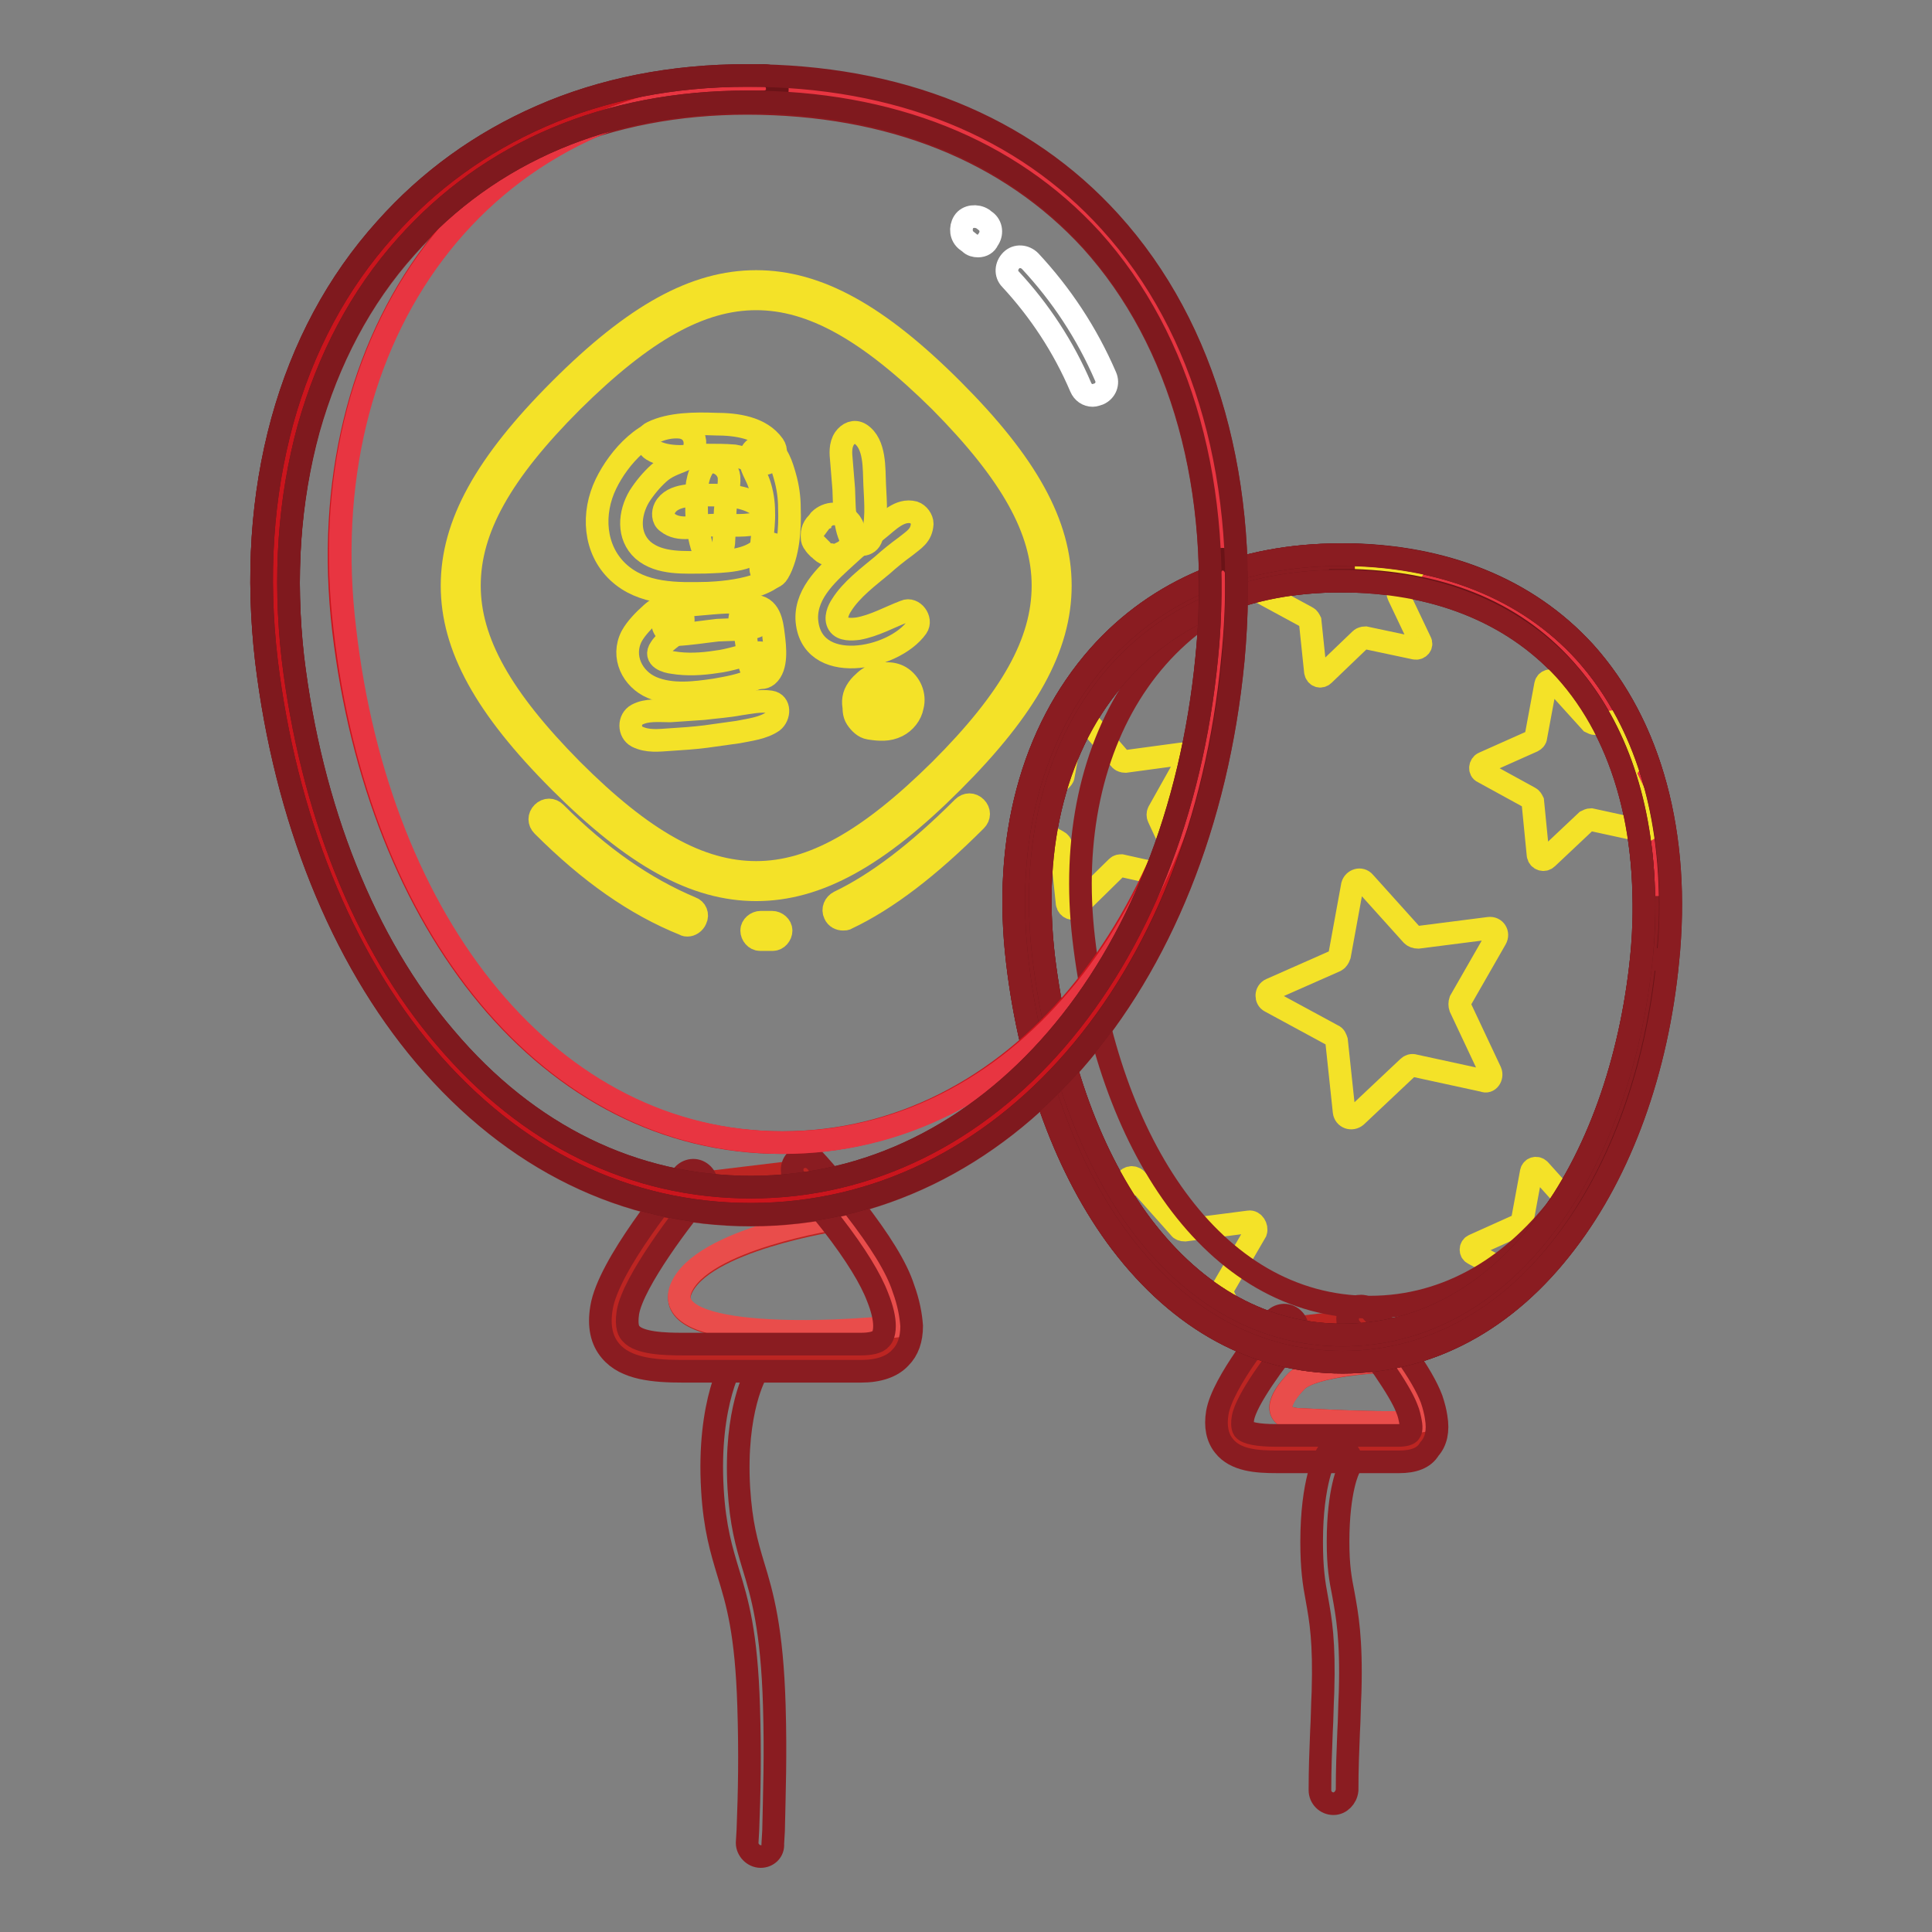 <?xml version="1.0" encoding="utf-8"?>
<!-- Svg Vector Icons : http://www.onlinewebfonts.com/icon -->
<!DOCTYPE svg PUBLIC "-//W3C//DTD SVG 1.1//EN" "http://www.w3.org/Graphics/SVG/1.1/DTD/svg11.dtd">
<svg version="1.1" xmlns="http://www.w3.org/2000/svg" xmlns:xlink="http://www.w3.org/1999/xlink" x="0px" y="0px" viewBox="0 0 256 256" enable-background="new 0 0 256 256" xml:space="preserve">
<rect x="0" y="0" width="256" height="256" fill="#808080" stroke="none"/>
<g> <path stroke-width="3" fill-opacity="0" stroke="#bc2522"  d="M188.8,188.2c0.4,2.7-0.8,3.8-3.4,3.8h-16.2c-4,0-6.8-0.6-6.2-4.4c0.6-3.7,7.2-11.5,7.2-11.5l10.2-1.2 c0,0,2.3,2.5,4.4,5.4c-1.7,0.1-10.8,0.5-13,2.7c-2.4,2.4-3.5,5.1,0.8,5.1C172.6,188.1,186.2,188.9,188.8,188.2z"/> <path stroke-width="3" fill-opacity="0" stroke="#e94d4b"  d="M188.2,186.1c0.3,0.8,0.5,1.5,0.6,2.1c-2.6,0.7-16.2-0.1-16.2-0.1c-4.3,0-3.1-2.7-0.8-5.1 c2.2-2.2,11.3-2.7,13-2.7C186.2,182.2,187.6,184.4,188.2,186.1z"/> <path stroke-width="3" fill-opacity="0" stroke="#8a1c21"  d="M185.4,193.7h-16.2c-2.7,0-5.5-0.2-7-2.1c-0.9-1.1-1.2-2.6-0.9-4.4c0.7-4.1,6.8-11.5,7.5-12.3 c0.6-0.7,1.7-0.9,2.5-0.2c0.7,0.6,0.9,1.7,0.2,2.5c-2.4,2.9-6.4,8.3-6.8,10.7c-0.1,0.5-0.1,1.2,0.1,1.5c0.4,0.5,1.9,0.8,4.3,0.8 h16.2c0.9,0,1.4-0.2,1.5-0.4c0.1-0.1,0.3-0.4,0.1-1.4c-0.1-0.5-0.2-1.1-0.5-1.8c-0.5-1.3-1.6-3.1-3.1-5.3c-2.1-2.8-4.3-5.3-4.3-5.3 c-0.6-0.7-0.6-1.8,0.1-2.5c0.7-0.6,1.8-0.6,2.5,0.1c0.1,0.1,2.4,2.6,4.5,5.6c1.8,2.5,3,4.6,3.6,6.2c0.3,0.9,0.5,1.7,0.6,2.4 c0.3,1.8,0,3.2-0.9,4.2C188.7,193.2,187.3,193.7,185.4,193.7L185.4,193.7z"/> <path stroke-width="3" fill-opacity="0" stroke="#e83541"  d="M177.6,75.3c30.8,0,44.5,23.3,41.7,51.9c-2.8,28.4-18.5,51.6-41.3,51.6c-22.8,0-38-23.3-41.3-51.6 C133.1,98.6,148.7,75.3,177.6,75.3L177.6,75.3z"/> <path stroke-width="3" fill-opacity="0" stroke="#6a1317"  d="M177.9,180.5c-11.4,0-21.5-5.5-29.4-15.9c-7.1-9.4-12-22.6-13.7-37.2c-1.9-16.1,1.9-30.4,10.8-40.5 c7.8-8.8,18.9-13.4,32-13.4c13.5,0,24.7,4.5,32.4,12.9c8.7,9.7,12.7,24.2,11,40.9c-1.4,14.5-6.2,27.8-13.5,37.3 C199.6,175,189.3,180.5,177.9,180.5L177.9,180.5z M177.6,77c-12.1,0-22.3,4.2-29.4,12.2c-8.2,9.2-11.7,22.6-9.9,37.7 c1.7,14,6.3,26.6,13,35.5c7.2,9.5,16.3,14.5,26.6,14.5c10.3,0,19.5-5,26.8-14.5c6.9-9,11.4-21.7,12.8-35.5 c1.5-15.7-2.1-29.3-10.2-38.2C200.3,81.1,190.1,77,177.6,77z"/> <path stroke-width="3" fill-opacity="0" stroke="#8a1c21"  d="M176.7,239c-1,0-1.8-0.8-1.8-1.8c0-2.9,0.1-5.3,0.2-7.8c0.1-1.6,0.1-3.3,0.2-5.2c0.2-6.7-0.3-9.5-0.8-12.3 c-0.4-2.1-0.7-4.1-0.7-7.6c0-8,1.8-11.3,2-11.6c0.5-0.8,1.6-1.1,2.4-0.6c0.8,0.5,1.1,1.6,0.6,2.4c-0.1,0.1-1.5,2.9-1.5,9.8 c0,3.2,0.3,4.9,0.7,6.9c0.5,2.8,1.1,5.9,0.9,13c-0.1,2-0.1,3.7-0.2,5.3c-0.1,2.5-0.2,4.8-0.2,7.7C178.4,238.2,177.6,239,176.7,239z "/> <path stroke-width="3" fill-opacity="0" stroke="#f4e228"  d="M216.9,99.9c-0.6-1.5-1.4-3-2.1-4.4l-3.4,0.4c-0.2,0-0.4-0.1-0.6-0.2l-4.8-5.3c-0.4-0.4-1.1-0.2-1.2,0.3 l-1.3,7c0,0.2-0.2,0.4-0.4,0.5l-6.5,2.9c-0.5,0.2-0.6,1-0.1,1.2l6.2,3.4c0.2,0.1,0.3,0.3,0.4,0.5l0.7,7.1c0.1,0.6,0.8,0.8,1.2,0.4 l5.2-4.9c0.2-0.1,0.4-0.2,0.6-0.2l6.9,1.5c0.6,0.1,1-0.5,0.8-1l-3.1-6.4c-0.1-0.2-0.1-0.4,0-0.6L216.9,99.9L216.9,99.9z  M186.8,76.1c-3-0.5-6.2-0.8-9.6-0.8c-2,0-3.9,0.1-5.8,0.3l-4,1.8c-0.5,0.2-0.5,0.9-0.1,1.2l5.9,3.2c0.2,0.1,0.3,0.3,0.4,0.5 l0.7,6.7c0.1,0.6,0.7,0.8,1.1,0.4l4.9-4.7c0.1-0.1,0.4-0.2,0.6-0.2l6.6,1.4c0.5,0.1,1-0.4,0.7-0.9l-2.9-6.1c-0.1-0.2-0.1-0.4,0-0.6 L186.8,76.1z M197.5,142l-4-8.5c-0.1-0.3-0.1-0.6,0-0.9l4.7-8.2c0.4-0.7-0.1-1.5-0.9-1.4l-9.4,1.2c-0.3,0-0.6-0.1-0.8-0.3l-6.3-7 c-0.5-0.6-1.4-0.3-1.6,0.4l-1.7,9.3c-0.1,0.3-0.3,0.6-0.5,0.7l-8.6,3.8c-0.7,0.3-0.7,1.3-0.1,1.6l8.3,4.5c0.3,0.1,0.4,0.4,0.5,0.7 l1,9.4c0.1,0.8,1,1.1,1.6,0.6l6.9-6.5c0.2-0.2,0.5-0.3,0.8-0.2l9.2,2C197.2,143.5,197.8,142.7,197.5,142L197.5,142z M156.7,115.2 l-3.2-6.9c-0.1-0.2-0.1-0.5,0-0.7l3.7-6.6c0.3-0.5-0.1-1.2-0.7-1.1l-7.4,1c-0.2,0-0.5-0.1-0.6-0.2l-4.5-5.2 c-0.8,0.9-1.6,1.9-2.3,2.9l-0.8,4.4c0,0.2-0.2,0.4-0.4,0.6l-2.4,1.1c-0.7,1.5-1.4,3.1-2,4.7l4.1,2.3c0.2,0.1,0.4,0.3,0.4,0.6 l0.8,7.6c0.1,0.6,0.8,0.9,1.2,0.5l5.4-5.3c0.2-0.2,0.4-0.2,0.6-0.2l7.2,1.6C156.5,116.4,157,115.8,156.7,115.2L156.7,115.2z  M208.5,160L208.5,160l-4.5-5c-0.4-0.4-1-0.2-1.1,0.3l-1.2,6.5c0,0.2-0.2,0.4-0.4,0.5l-6,2.7c-0.5,0.2-0.5,0.9-0.1,1.1l5.7,3.1 C203.8,166.6,206.3,163.5,208.5,160z M163.5,174.6l-1.5-3.2c-0.1-0.2-0.1-0.5,0.1-0.8l4.3-7.4c0.2-0.6-0.3-1.4-0.9-1.3L157,163 c-0.3,0-0.6-0.1-0.7-0.3l-5.7-6.4c-0.5-0.5-1.3-0.3-1.4,0.4l-0.8,4.3C152.6,166.7,157.7,171.3,163.5,174.6L163.5,174.6z"/> <path stroke-width="3" fill-opacity="0" stroke="#8a1c21"  d="M219.6,118.8c0.1,2.7-0.1,5.5-0.4,8.4c-2.8,28.4-18.5,51.6-41.3,51.6c-22.8,0-37.9-23.3-41.3-51.6 c-3.4-28.6,12.1-51.9,41-51.9c0.6,0,1.2,0,1.9,0c-25.4,0.9-39,22.6-35.9,49.1c3.1,26.8,17,48.8,37.9,48.8s35.3-22,37.9-48.8 C219.4,122.5,219.5,120.6,219.6,118.8z"/> <path stroke-width="3" fill-opacity="0" stroke="#6a1317"  d="M177.9,180.5c-11.4,0-21.5-5.5-29.4-15.9c-7.1-9.4-12-22.6-13.7-37.2c-1.9-16.1,1.9-30.4,10.8-40.5 c7.8-8.8,18.9-13.4,32-13.4c0.6,0,1.2,0,1.9,0h0c13,0.4,23.8,5.1,31.1,13.6c6.8,7.9,10.5,18.8,10.7,31.6c0.1,2.8-0.1,5.7-0.4,8.6 c-1.4,14.5-6.2,27.8-13.5,37.4C199.6,175,189.3,180.5,177.9,180.5L177.9,180.5z M177.6,77c-12.1,0-22.3,4.2-29.4,12.2 c-8.2,9.2-11.7,22.6-9.9,37.7c1.7,14,6.3,26.6,13,35.5c7.2,9.5,16.3,14.5,26.6,14.5c10.3,0,19.6-5,26.8-14.5 c6.9-9,11.4-21.7,12.8-35.5c0.3-2.8,0.4-5.5,0.3-8.2c-0.2-11.9-3.6-22.1-9.9-29.4c-6.7-7.9-16.3-12-28.5-12.4H177.6z"/> <path stroke-width="3" fill-opacity="0" stroke="#8a1c21"  d="M177.9,180.5c-11.4,0-21.5-5.5-29.4-15.9c-7.1-9.4-12-22.6-13.7-37.2c-1.9-16.1,1.9-30.4,10.8-40.5 c7.8-8.8,18.9-13.4,32-13.4c13.5,0,24.7,4.5,32.4,12.9c8.7,9.7,12.7,24.2,11,40.9l-1.8-0.2l1.8,0.2c-1.4,14.5-6.2,27.8-13.5,37.3 C199.6,175,189.3,180.5,177.9,180.5L177.9,180.5z M177.6,77c-12.1,0-22.3,4.2-29.4,12.2c-8.2,9.2-11.7,22.6-9.9,37.7 c1.7,14,6.3,26.6,13,35.5c7.2,9.5,16.3,14.5,26.6,14.5c10.3,0,19.6-5,26.8-14.5c6.9-9,11.4-21.7,12.8-35.5 c1.5-15.7-2.1-29.3-10.2-38.2C200.3,81.1,190.1,77,177.6,77z"/> <path stroke-width="3" fill-opacity="0" stroke="#8a1c21"  d="M100.8,246L100.8,246c-1,0-1.8-0.9-1.8-1.8l0.1-1.7c0.2-5.1,0.3-10,0.1-16.4c-0.3-9.8-1.5-13.8-2.7-17.7 c-0.9-3-1.8-5.9-2.1-11c-0.7-11.7,2.8-17.3,3-17.5c0.5-0.8,1.6-1.1,2.4-0.5c0.8,0.5,1.1,1.6,0.5,2.4c-0.1,0.1-3,5-2.4,15.4 c0.3,4.7,1,7.2,1.9,10.2c1.2,3.9,2.5,8.4,2.8,18.6c0.2,6.6,0,11.7-0.1,16.6l-0.1,1.7C102.5,245.3,101.7,246,100.8,246z"/> <path stroke-width="3" fill-opacity="0" stroke="#bc2522"  d="M119.1,175.8c0,2.9-1.8,4.2-5,4.2H90.5c-5.9,0-10-0.9-9-6.3s10.4-16.8,10.4-16.8l14.9-1.8 c0,0,2.4,2.6,5,6.1l-0.7,0.4c0,0-18.3,2.7-20.9,9.4C87.7,177.8,110.9,176.8,119.1,175.8z"/> <path stroke-width="3" fill-opacity="0" stroke="#e94d4b"  d="M118.1,171.3c0.6,1.8,0.9,3.2,0.9,4.4c-8.2,1-31.4,2-28.8-4.9c2.6-6.7,20.9-9.4,20.9-9.4l0.7-0.4 C114.4,164.4,117,168.3,118.1,171.3z"/> <path stroke-width="3" fill-opacity="0" stroke="#8a1c21"  d="M114.1,181.7H90.5c-3.8,0-7.6-0.3-9.6-2.7c-1.2-1.4-1.6-3.3-1.2-5.7c0.9-5.7,9.8-16.4,10.8-17.6 c0.6-0.7,1.7-0.9,2.5-0.2c0.7,0.6,0.9,1.7,0.2,2.5c-2.6,3-9.3,11.8-10,15.9c-0.3,2,0.2,2.6,0.4,2.8c1.1,1.3,4.5,1.4,6.9,1.4h23.5 c1.3,0,2.3-0.2,2.7-0.7c0.1-0.1,0.5-0.5,0.5-1.7c0-1-0.3-2.3-0.9-3.8c-0.9-2.4-2.9-5.7-6-9.7c-2.6-3.3-4.9-5.9-4.9-6 c-0.6-0.7-0.6-1.8,0.1-2.5c0.7-0.6,1.8-0.6,2.5,0.1c0.1,0.1,2.5,2.7,5.2,6.2c3.4,4.4,5.6,7.9,6.5,10.7c0.7,1.9,1,3.6,1.1,5 c0,1.8-0.5,3.2-1.5,4.2C118.2,181.1,116.4,181.7,114.1,181.7L114.1,181.7z"/> <path stroke-width="3" fill-opacity="0" stroke="#e94d4b"  d="M161.6,87.5c-4,41.3-28.9,71.8-62.2,71.8c-33.2,0-57.5-30.6-62.4-71.8c-5-41.6,19.8-75.5,61.9-75.5 C143.8,11.9,165.7,45.8,161.6,87.5z"/> <path stroke-width="3" fill-opacity="0" stroke="#8a1c21"  d="M99.5,161c-16.6,0-31.5-7.3-43.2-21.1c-11.1-13.1-18.5-31.6-21-52.3c-1.3-11.2-0.6-21.8,2.1-31.7 c2.7-9.8,7.3-18.4,13.7-25.5C56.9,24,63.8,19,71.7,15.5c8.2-3.6,17.4-5.4,27.3-5.4c20,0,36.6,6.7,48.1,19.4 c12.8,14.1,18.5,34.7,16.3,58.1C159.2,130.8,132.9,161,99.5,161z M99,13.7c-18.5,0-34.1,6.6-45.2,19.1c-6,6.7-10.3,14.9-12.9,24.1 c-2.6,9.5-3.3,19.7-2.1,30.4c2.4,20,9.5,37.9,20.2,50.4c11,13,25,19.8,40.5,19.8c31.5,0,56.4-28.9,60.4-70.2 c2.2-22.4-3.3-42.1-15.3-55.4C133.7,20,118,13.7,99,13.7z"/> <path stroke-width="3" fill-opacity="0" stroke="#ca151d"  d="M162.1,75.9c0.1,3.7-0.1,7.5-0.5,11.4c-4,41.3-28.9,71.8-62.2,71.8c-33.2,0-57.5-30.6-62.4-71.8 c-5-41.6,19.8-75.6,61.9-75.6c0.8,0,1.5,0,2.3,0c-37.9,1.1-60.2,32.9-55.7,71.7c4.6,39.1,27.2,68,58.1,68c30.9,0,54.2-28.8,57.9-68 C161.9,80.9,162.1,78.4,162.1,75.9z"/> <path stroke-width="3" fill-opacity="0" stroke="#e83541"  d="M162.1,75.9c0,2.5-0.2,5-0.4,7.6c-3.7,39.2-27,67.9-57.9,67.9c-30.9,0-53.6-28.9-58.1-68 C41,44.6,63.4,12.9,101.3,11.8C140.4,12.8,161.4,40.4,162.1,75.9z"/> <path stroke-width="3" fill-opacity="0" stroke="#6a1317"  d="M99.5,160.9c-16.6,0-31.5-7.3-43.2-21.1c-11.1-13.1-18.5-31.6-21-52.3c-1.3-11.2-0.6-21.8,2.1-31.7 c2.7-9.8,7.3-18.4,13.7-25.5c5.7-6.4,12.6-11.4,20.6-14.9C79.9,11.8,89.1,10,99,10c0.7,0,1.5,0,2.3,0c1,0,1.7,0.8,1.7,1.8 c0,1-0.8,1.7-1.8,1.7c-0.8,0-1.5,0-2.2,0c-18.5,0-34.1,6.6-45.2,19.1c-6,6.7-10.3,14.9-12.9,24.1c-2.6,9.5-3.3,19.7-2.1,30.4 c2.4,20,9.5,37.9,20.2,50.4c11,13,25,19.8,40.5,19.8c31.5,0,56.4-28.9,60.4-70.2c0.4-3.8,0.5-7.6,0.4-11.2c0-1,0.8-1.8,1.7-1.8h0 c1,0,1.7,0.8,1.8,1.7c0.1,3.8-0.1,7.7-0.5,11.6C159.2,130.7,132.9,160.9,99.5,160.9L99.5,160.9z"/> <path stroke-width="3" fill-opacity="0" stroke="#7f191e"  d="M99.5,160.9c-16.6,0-31.5-7.3-43.2-21.1c-11.1-13.1-18.5-31.6-21-52.3c-1.3-11.2-0.6-21.8,2.1-31.7 c2.7-9.8,7.3-18.4,13.7-25.5c5.7-6.4,12.6-11.4,20.6-14.9C79.9,11.8,89.1,10,99,10c20,0,36.6,6.7,48.1,19.4 c12.8,14.1,18.5,34.7,16.3,58.1C159.2,130.7,132.9,160.9,99.5,160.9L99.5,160.9z M99,13.5c-18.5,0-34.1,6.6-45.2,19.1 c-6,6.7-10.3,14.9-12.9,24.1c-2.6,9.5-3.3,19.7-2.1,30.4c2.4,20,9.5,37.9,20.2,50.4c11,13,25,19.8,40.5,19.8 c31.5,0,56.4-28.9,60.4-70.2c2.2-22.4-3.3-42.1-15.3-55.4C133.7,19.8,118,13.5,99,13.5z"/> <path stroke-width="3" fill-opacity="0" stroke="#ffffff"  d="M144.8,52.4c-0.7,0-1.3-0.4-1.6-1.1c-2.3-5.4-5.5-10.2-9.3-14.3c-0.7-0.7-0.6-1.8,0.1-2.5 c0.7-0.7,1.8-0.6,2.5,0.1c4.1,4.4,7.5,9.5,10,15.3c0.4,0.9,0,1.9-0.9,2.3C145.3,52.3,145,52.4,144.8,52.4L144.8,52.4z M129.6,32.6 c-0.4,0-0.8-0.1-1.1-0.4c-0.1-0.1-0.3-0.2-0.4-0.3c-0.8-0.6-0.9-1.7-0.4-2.5s1.7-0.9,2.5-0.4c0.1,0.1,0.3,0.2,0.4,0.3 c0.8,0.6,0.9,1.7,0.3,2.5C130.7,32.3,130.2,32.6,129.6,32.6z"/> <path stroke-width="3" fill-opacity="0" stroke="#f4e228"  d="M100.2,117.9c-8.1,0-16.1-4.4-26-14.3c-9.9-9.9-14.3-17.9-14.3-26s4.4-16.1,14.3-26 c9.9-9.9,17.9-14.3,26-14.3c8.1,0,16.1,4.4,26,14.3c9.9,9.9,14.3,17.9,14.3,26c0,8.1-4.4,16.1-14.3,26 C116.3,113.5,108.3,117.9,100.2,117.9z M100.2,39.6c-7.4,0-14.9,4.2-24.4,13.6c-9.4,9.4-13.6,16.9-13.6,24.4 c0,7.4,4.2,14.9,13.6,24.4c9.4,9.4,16.9,13.6,24.4,13.6c7.4,0,14.9-4.2,24.4-13.6c9.4-9.4,13.6-16.9,13.6-24.4 c0-7.4-4.2-14.9-13.6-24.4C115.1,43.8,107.6,39.6,100.2,39.6z"/> <path stroke-width="3" fill-opacity="0" stroke="#f4e228"  d="M91.1,122.6c-0.1,0-0.3,0-0.4-0.1c-6.5-2.6-12.6-6.9-18.8-13.1c-0.5-0.5-0.5-1.2,0-1.7 c0.5-0.5,1.2-0.5,1.7,0c5.9,5.9,11.8,10,18,12.6c0.6,0.2,0.9,0.9,0.6,1.5C92,122.3,91.5,122.6,91.1,122.6z M101.7,124.5 c-0.4,0-0.7,0-1,0c-0.6,0-1.1-0.6-1.1-1.2c0-0.6,0.6-1.1,1.2-1.1c0.5,0,0.9,0,1.5,0c0.6,0,1.2,0.5,1.2,1.1c0,0.6-0.5,1.2-1.1,1.2 C102.1,124.5,101.9,124.5,101.7,124.5z M111.7,121.8c-0.4,0-0.9-0.2-1.1-0.7c-0.3-0.6,0-1.3,0.6-1.6c5-2.4,10.4-6.5,16.4-12.5 c0.5-0.5,1.2-0.5,1.7,0c0.5,0.5,0.5,1.2,0,1.7c-6.2,6.2-11.8,10.5-17.1,13C112.1,121.8,111.9,121.8,111.7,121.8L111.7,121.8z"/> <path stroke-width="3" fill-opacity="0" stroke="#f4e228"  d="M115.4,91.9c0.2-0.4,0.6-0.7,1-0.8c-0.1,0-0.2,0-0.3,0.1c-0.1,0-0.2,0-0.3,0.1c0.5,0,0.6-0.1,0.3-0.1 l0.7,0.1c-0.3-0.1-0.2,0,0.3,0.2c0.5,0.2,0.8,0.6,0.9,1.1l0.1,0.7v-0.1l-0.1,0.7c-0.6,0.8-0.8,1.1-0.5,0.8c0.1-0.1,0.1-0.1-0.3,0.2 c0.1,0,0.2-0.1,0.3-0.2c0.3-0.1,0.3,0-0.2,0.1c0.1,0,0.2-0.1,0.4-0.1c-0.2,0-0.5,0.1-0.7,0.1c0.1,0,0.2,0,0.4,0 c-0.2,0-0.5-0.1-0.7-0.1c0.3,0.1,0.1,0-0.4-0.2c-0.5-0.3-0.8-0.7-0.9-1.2c0-0.2-0.1-0.5-0.1-0.7c0,0.1,0,0.1,0,0.2 c0-0.2,0.1-0.5,0.1-0.7c-0.1,0.6,0.1-0.2,0.3-0.4c0.2-0.2,0.2-0.2,0.1-0.1c0.4-0.3,0.5-0.4,0.3-0.2c0.2-0.1,0.4-0.2,0.7-0.3 c-0.1,0.1-0.3,0.1-0.4,0.1c0.2,0,0.5-0.1,0.7-0.1c-0.3,0-0.6,0-0.9,0c0.2,0,0.5,0.1,0.7,0.1c-0.1,0-0.2,0-0.3-0.1 c0,0,2.5,1.6,1.9,3.2c0.1-0.1,0.4-0.6,0.1-0.2c-0.2,0.2-0.2,0.2,0,0.1c-0.4,0.3-0.5,0.4-0.3,0.3c-0.2,0.1-0.4,0.2-0.7,0.3 c0.1,0,0.1,0,0.2-0.1c-0.2,0-0.5,0.1-0.7,0.1h0.3c-0.2,0-0.5-0.1-0.7-0.1c0.1,0,0.1,0,0.2,0.1c-0.2-0.1-0.4-0.2-0.7-0.3l0.2,0.1 c-0.3-0.2-0.6-0.4-0.8-0.7c-0.1-0.2-0.2-0.4-0.3-0.7c0,0.1,0,0.1,0.1,0.2c0-0.2-0.1-0.5-0.1-0.7v0.1c0-0.2,0.1-0.5,0.1-0.7 c0,0.1,0,0.1,0,0.1c0.1-0.2,0.2-0.4,0.3-0.7c0.1-0.3,0.3-0.4,0.6-0.6c0.3-0.2,0.3-0.2,0.1-0.1c0.2-0.1,0.4-0.2,0.7-0.3 c-0.1,0-0.1,0-0.1,0.1c0.2,0,0.5-0.1,0.7-0.1h-0.3c0.2,0,0.5,0.1,0.7,0.1c-0.1,0-0.1-0.1-0.2-0.1c0,0-0.1,0-0.1,0 c0.6,0.2,1,0.5,1.3,1c-0.6-0.9-1.5-1.4-2.6-1.3c-0.9,0.1-2,0.9-2.2,1.9c-0.2,1.1,0,2.1,0.8,3c0.6,0.6,1.6,0.9,2.5,0.9 c2.3-0.1,3.9-2.4,3-4.6c-0.8-1.8-3-2.6-4.8-1.9c-1.5,0.6-2.4,2-2.6,3.6c-0.1,0.7-0.1,1.5,0.3,2.1c0.4,0.6,1,1.2,1.7,1.3 c1.3,0.2,2.5,0.3,3.7-0.3c1-0.5,1.8-1.5,2-2.6c0.4-1.5-0.3-3.1-1.6-3.9c-1.2-0.7-2.6-0.5-3.9,0.1c-0.9,0.4-1.7,1.2-2.1,2.1 c-0.7,1.7,0.3,3.8,2.1,4.2c1.3,0.3,2.7-0.1,3.6-1.1c0.5-0.6,0.9-1.2,0.9-2c0-1-0.7-2-1.7-2.3C116.8,90.7,116,91.1,115.4,91.9 L115.4,91.9z M119.9,81c-2.1,0.8-4,1.9-6.2,2.3c-0.8,0.1-2.1,0.2-2.6-0.6c-0.5-0.8,0-1.9,0.4-2.5c1.3-2.1,3.6-3.8,5.4-5.3 c1-0.9,2-1.7,3.1-2.5c1.1-0.9,2.1-1.4,2.2-3c0-0.6-0.5-1.3-1.1-1.5c-1.9-0.5-3.4,1.2-4.8,2.3c-1.4,1.1-2.7,2.2-4,3.4 c-2.4,2.2-5.5,4.8-5.4,8.4c0.4,7.6,11.5,5.5,14.6,1.1C122.2,82.1,121,80.5,119.9,81z M107.6,70.9c0,0.1,0,0.2,0,0.3 c0,0.3,0.1,0.6,0.3,0.8c0.1,0.2,0.3,0.4,0.4,0.5l0.1,0.1c0.2,0.1,0.4,0.3,0.6,0.4l-0.9-0.9c0.2,0.4,0.6,0.8,1,1.1 c0.3,0.2,0.6,0.3,1,0.3c0.4,0.1,0.7,0.1,1.1-0.1c0.2-0.1,0.4-0.2,0.6-0.3c0.3-0.2,0.6-0.4,0.7-0.7c0.2-0.3,0.4-0.6,0.5-0.9 c0.1-0.4,0.1-0.7,0.1-1.1c0-0.4-0.1-0.7-0.3-1c-0.1-0.2-0.3-0.4-0.4-0.5c-0.2-0.3-0.5-0.4-0.9-0.6c-0.3-0.2-0.6-0.2-1-0.2 c-0.7,0-1.4,0.3-1.9,0.8c-0.3,0.4-0.6,0.8-0.7,1.3c0.4-0.5,0.7-1,1.1-1.4c0,0-0.1,0-0.1,0c0.2-0.1,0.4-0.1,0.6-0.2 c-0.3,0.1-0.4,0.1-0.7,0.3C108,69.4,107.6,70.1,107.6,70.9z"/> <path stroke-width="3" fill-opacity="0" stroke="#f4e228"  d="M115.4,71.4c0.9-2.1,0.6-4.9,0.5-7.2c-0.1-2.1,0.1-5.4-1.9-6.7c-0.8-0.5-1.6-0.1-2.1,0.6 c-0.6,0.9-0.5,2-0.4,3c0.1,1.2,0.2,2.4,0.3,3.7c0.1,2.1,0,4.8,1,6.7C113.3,72.3,114.9,72.5,115.4,71.4z M102.1,93 c-1.4-0.2-2.7,0.1-4.1,0.3c-1.6,0.3-3.2,0.4-4.8,0.6c-1.5,0.1-2.9,0.2-4.4,0.3c-1.5,0-3.1-0.2-4.4,0.5c-1.1,0.6-1.1,2.3,0,2.9 c1.4,0.7,2.9,0.5,4.4,0.4c1.6-0.1,3.1-0.2,4.7-0.4c1.4-0.2,2.9-0.4,4.3-0.6c1.5-0.3,3.3-0.5,4.6-1.4 C103.3,94.9,103.4,93.2,102.1,93L102.1,93z M101.7,89.5c1.3-1.1,1-3.7,0.8-5.3c-0.2-1.7-0.5-3.9-2.7-3.9c-1.6,0-2.1,1.6-1.6,2.8 c0.1,0.3,0.3,0.3,0.4,0.5c0.5,0.7,0-0.2,0.1,0.1c-0.1-0.4,0,0.7,0.1,0.8c0.1,0.4,0.1,0.8,0.2,1.1c0.2,1.3,0.1,2.9,1.1,3.9 C100.5,89.9,101.2,89.9,101.7,89.5L101.7,89.5z"/> <path stroke-width="3" fill-opacity="0" stroke="#f4e228"  d="M100.3,86.5c-1.8,0.3-3.6,1-5.4,1.2C93,88,91,88.1,89.2,87.8c-0.9-0.1-2.6-0.6-1.7-1.9 c0.8-1.3,2.6-1.8,3-3.3c0.1-0.6,0-1.3-0.4-1.6c-1.3-1.1-2.6-0.8-3.8,0.3c-0.9,0.8-2,1.9-2.6,3c-1.4,2.7,0.1,5.7,2.7,6.8 c2.6,1.1,5.7,0.7,8.4,0.3c1.7-0.3,3.4-0.6,4.9-1.3c1.4-0.5,2.5-1.1,2.3-2.7C101.9,86.7,101,86.4,100.3,86.5z"/> <path stroke-width="3" fill-opacity="0" stroke="#f4e228"  d="M100.8,81.8c-0.3-2.1-3.1-2-4.6-2c-2.2,0.1-4.4,0.4-6.6,0.5c-2.5,0.1-2.4,4,0,3.8c1.9-0.1,3.7-0.4,5.5-0.6 c1.6-0.1,3.4,0,4.9-0.4C100.7,82.9,100.9,82.4,100.8,81.8z M103.1,75.9c1.4-2.4,1.6-5.9,1.5-8.6c0-1.4-0.2-2.8-0.6-4.2 c-0.4-1.4-0.9-3.1-2.2-3.8c-1.1-0.5-2.4,0.1-2.4,1.4c0,1.2,0.8,2.2,1.2,3.4c0.4,1.2,0.6,2.4,0.6,3.7c0.1,2.5-0.6,5-0.4,7.5 C100.8,76.5,102.4,77.1,103.1,75.9z"/> <path stroke-width="3" fill-opacity="0" stroke="#f4e228"  d="M101,72.5c-1.8,1.9-5.1,1.9-7.6,2c-2.6,0-6,0.3-8.2-1.6c-2.1-1.9-1.8-4.9-0.5-7.1c0.7-1.1,1.6-2.2,2.6-3.1 c1-0.9,2-1.2,3.2-1.7c2.3-0.9,2.1-4.3-0.6-4.4c-4.2-0.2-7.9,4-9.6,7.5c-1.9,3.9-1.6,8.7,1.6,11.7c3.2,3,7.8,2.9,11.9,2.8 c2.6-0.1,11-0.8,9.7-5.3C103.3,72.1,101.8,71.6,101,72.5z"/> <path stroke-width="3" fill-opacity="0" stroke="#f4e228"  d="M100.4,66.9c-1.8-1.2-4.2-1.3-6.4-1.3c-1.9,0-4.9-0.2-5.9,1.7c-0.3,0.6-0.3,1.5,0.3,1.9 c1.6,1.3,3.8,0.5,5.7,0.4c2-0.1,4.1,0.2,6-0.2C101.3,69.1,101.4,67.5,100.4,66.9z"/> <path stroke-width="3" fill-opacity="0" stroke="#f4e228"  d="M95.9,72c0.1-1.5,0.1-2.9,0.2-4.4c0.1-1.4,0.6-3,0.5-4.4c-0.2-1.7-2.6-2.9-3.6-1c-0.8,1.5-0.8,3.4-0.7,5.1 c0,1.7,0.2,3.4,0.7,5.1C93.4,74,95.8,73.6,95.9,72L95.9,72z"/> <path stroke-width="3" fill-opacity="0" stroke="#f4e228"  d="M102.5,59c-1.7-2.4-5-2.8-7.7-2.8c-2.6-0.1-6-0.1-8.4,1.1c-0.9,0.4-0.8,1.8,0,2.3c2.1,1.3,5,0.8,7.3,0.7 c1.2,0,2.4,0,3.6,0.1c1.2,0.2,2.2,0.7,3.4,1C101.9,61.8,103.4,60.3,102.5,59L102.5,59z"/></g>
</svg>